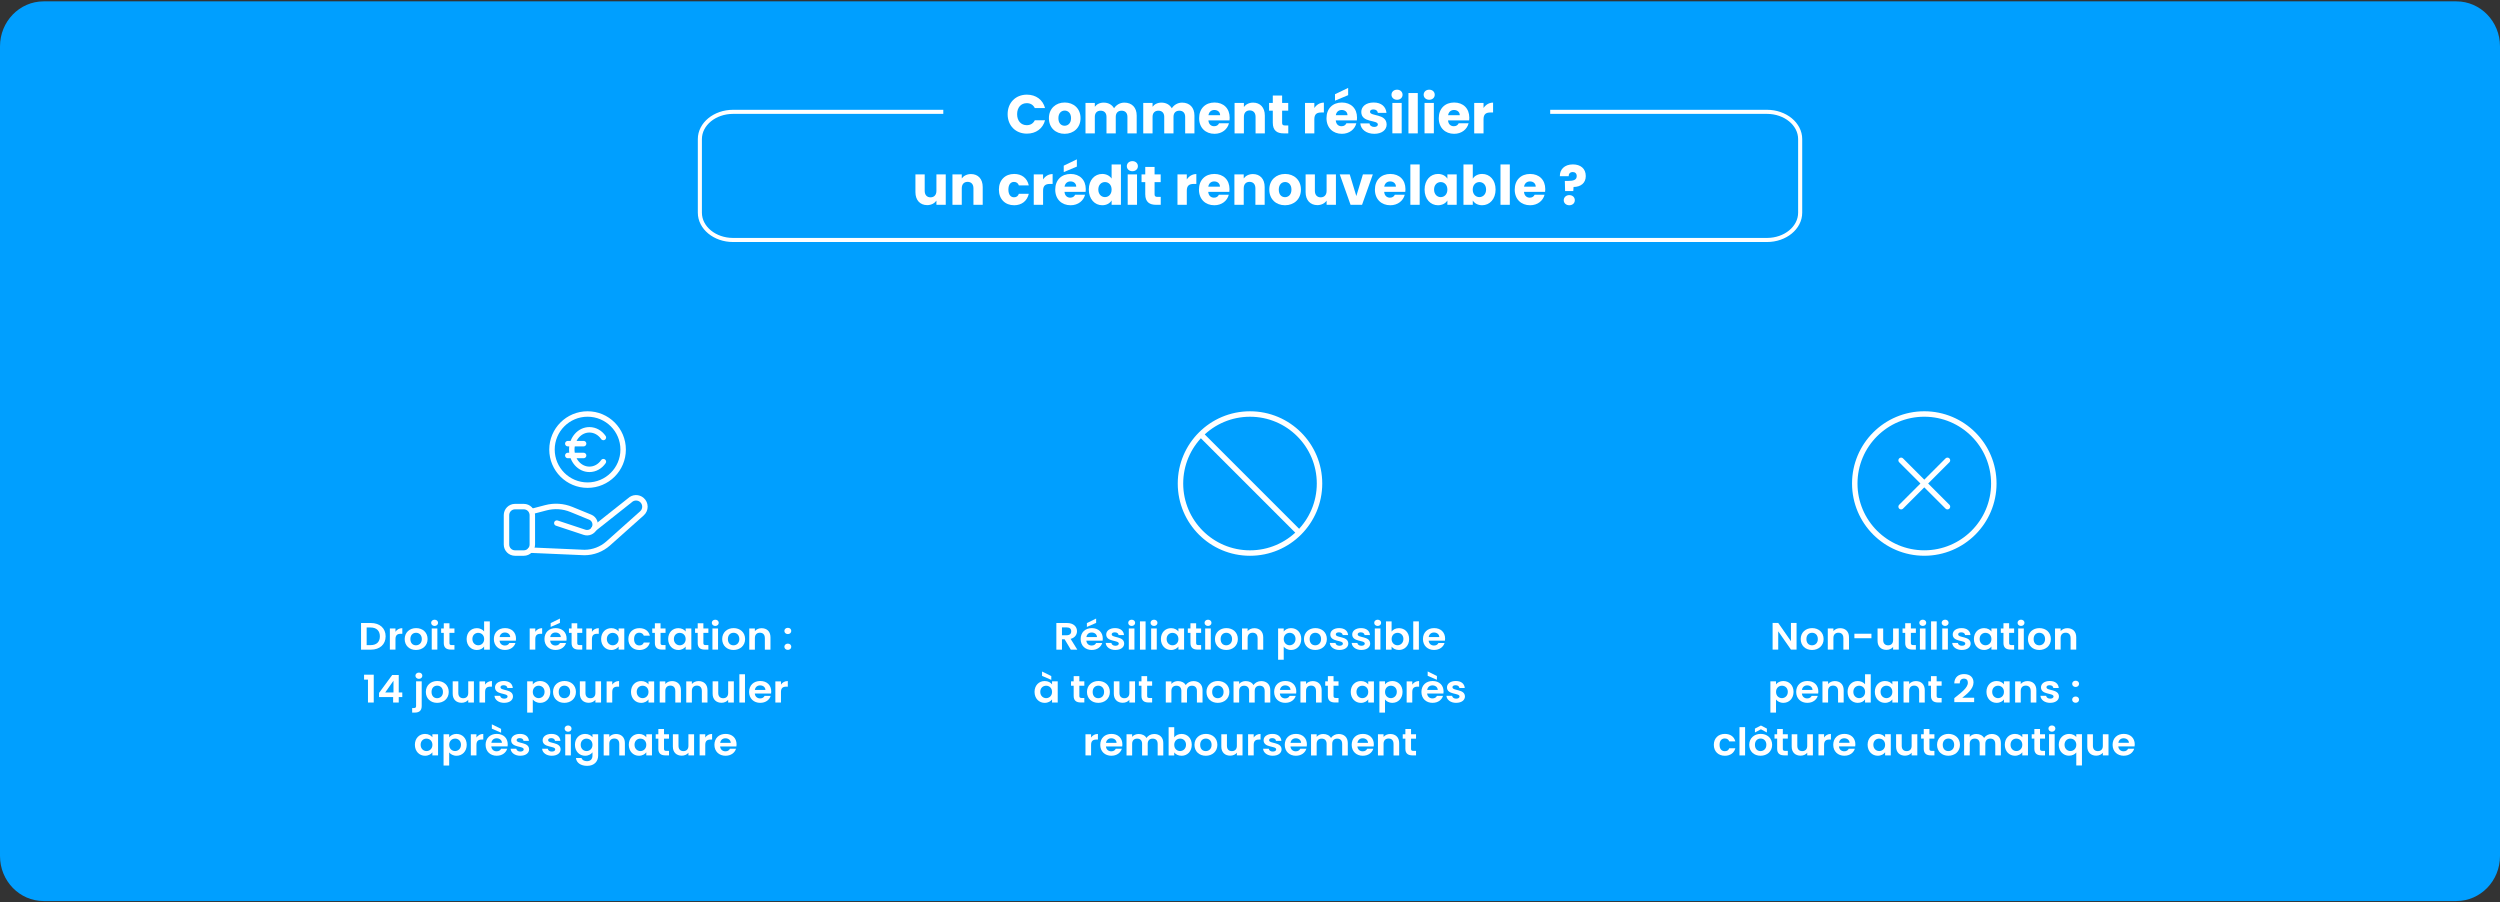<svg width="917" height="331" viewBox="0 0 917 331" fill="none" xmlns="http://www.w3.org/2000/svg">
<rect x="0" y="0" width="917" height="331" fill="#333333" stroke="none"/>
<g clip-path="url(#clip0_6052_1075)">
<path d="M16 0.5H901C909.84 0.5 917 7.89 917 17.01V313.99C917 323.11 909.84 330.5 901 330.5H16C7.16 330.5 0 323.11 0 313.99V17.01C0 7.89 7.16 0.5 16 0.5Z" fill="#009FFF"/>
<path d="M141.45 233.416C141.45 236.376 139.31 238.296 136.03 238.296H132.43V228.516H136.03C139.32 228.516 141.45 230.446 141.45 233.416ZM135.95 236.626C138.12 236.626 139.34 235.446 139.34 233.416C139.34 231.386 138.12 230.166 135.95 230.166H134.49V236.626H135.95Z" fill="white"/>
<path d="M145.06 238.284H143V230.524H145.06V231.734C145.58 230.934 146.43 230.414 147.57 230.414V232.474H147.02C145.8 232.474 145.06 232.924 145.06 234.424V238.294V238.284Z" fill="white"/>
<path d="M152.579 238.411C150.219 238.411 148.439 236.841 148.439 234.401C148.439 231.961 150.279 230.391 152.639 230.391C154.999 230.391 156.839 231.941 156.839 234.401C156.839 236.861 154.949 238.411 152.579 238.411ZM152.579 236.701C153.669 236.701 154.719 235.941 154.719 234.401C154.719 232.861 153.699 232.101 152.609 232.101C151.519 232.101 150.529 232.841 150.529 234.401C150.529 235.961 151.469 236.701 152.579 236.701Z" fill="white"/>
<path d="M158.141 228.455C158.141 227.815 158.671 227.305 159.411 227.305C160.151 227.305 160.681 227.805 160.681 228.455C160.681 229.105 160.131 229.605 159.411 229.605C158.691 229.605 158.141 229.105 158.141 228.455ZM158.361 230.525H160.421V238.285H158.361V230.525Z" fill="white"/>
<path d="M162.781 232.132H161.811V230.522H162.781V228.602H164.861V230.522H166.691V232.132H164.861V235.882C164.861 236.402 165.081 236.622 165.731 236.622H166.691V238.272H165.391C163.831 238.272 162.781 237.642 162.781 235.862V232.122V232.132Z" fill="white"/>
<path d="M174.9 230.4C175.98 230.4 177.01 230.88 177.57 231.61V227.93H179.66V238.3H177.57V237.15C177.08 237.86 176.17 238.42 174.89 238.42C172.81 238.42 171.16 236.81 171.16 234.39C171.16 231.97 172.81 230.41 174.9 230.41V230.4ZM175.42 232.12C174.31 232.12 173.27 232.91 173.27 234.38C173.27 235.85 174.32 236.69 175.42 236.69C176.52 236.69 177.59 235.88 177.59 234.41C177.59 232.94 176.56 232.13 175.42 232.13V232.12Z" fill="white"/>
<path d="M185.25 238.411C182.88 238.411 181.15 236.841 181.15 234.401C181.15 231.961 182.83 230.391 185.25 230.391C187.67 230.391 189.27 231.921 189.27 234.231C189.27 234.481 189.26 234.731 189.21 234.991H183.24C183.34 236.141 184.17 236.781 185.2 236.781C186.08 236.781 186.57 236.361 186.84 235.841H189.07C188.63 237.271 187.27 238.401 185.25 238.401V238.411ZM183.26 233.671H187.14C187.11 232.651 186.26 232.001 185.19 232.001C184.2 232.001 183.42 232.601 183.26 233.671Z" fill="white"/>
<path d="M196.349 238.284H194.289V230.524H196.349V231.734C196.869 230.934 197.719 230.414 198.859 230.414V232.474H198.309C197.089 232.474 196.349 232.924 196.349 234.424V238.294V238.284Z" fill="white"/>
<path d="M203.809 238.413C201.439 238.413 199.709 236.843 199.709 234.403C199.709 231.963 201.389 230.393 203.809 230.393C206.229 230.393 207.829 231.923 207.829 234.233C207.829 234.483 207.819 234.733 207.769 234.993H201.799C201.899 236.143 202.729 236.783 203.759 236.783C204.639 236.783 205.129 236.363 205.399 235.843H207.629C207.189 237.273 205.829 238.403 203.809 238.403V238.413ZM201.819 233.673H205.699C205.669 232.653 204.819 232.003 203.749 232.003C202.759 232.003 201.979 232.603 201.819 233.673ZM205.379 226.883V228.483L201.989 229.953V228.553L205.379 226.883Z" fill="white"/>
<path d="M209.659 232.132H208.689V230.522H209.659V228.602H211.739V230.522H213.569V232.132H211.739V235.882C211.739 236.402 211.959 236.622 212.609 236.622H213.569V238.272H212.269C210.709 238.272 209.659 237.642 209.659 235.862V232.122V232.132Z" fill="white"/>
<path d="M217.121 238.284H215.061V230.524H217.121V231.734C217.641 230.934 218.491 230.414 219.631 230.414V232.474H219.081C217.861 232.474 217.121 232.924 217.121 234.424V238.294V238.284Z" fill="white"/>
<path d="M224.21 230.406C225.52 230.406 226.42 230.996 226.91 231.636V230.526H228.99V238.286H226.91V237.156C226.42 237.826 225.49 238.416 224.2 238.416C222.14 238.416 220.49 236.806 220.49 234.386C220.49 231.966 222.14 230.406 224.22 230.406H224.21ZM224.74 232.126C223.63 232.126 222.59 232.916 222.59 234.386C222.59 235.856 223.64 236.696 224.74 236.696C225.84 236.696 226.91 235.886 226.91 234.416C226.91 232.946 225.88 232.136 224.74 232.136V232.126Z" fill="white"/>
<path d="M234.52 230.406C236.55 230.406 237.92 231.416 238.37 233.156H236.14C235.9 232.496 235.36 232.076 234.5 232.076C233.35 232.076 232.58 232.906 232.58 234.416C232.58 235.926 233.35 236.746 234.5 236.746C235.35 236.746 235.89 236.386 236.14 235.676H238.37C237.93 237.326 236.56 238.426 234.52 238.426C232.16 238.426 230.48 236.856 230.48 234.416C230.48 231.976 232.16 230.406 234.52 230.406Z" fill="white"/>
<path d="M240.21 232.132H239.24V230.522H240.21V228.602H242.29V230.522H244.12V232.132H242.29V235.882C242.29 236.402 242.51 236.622 243.16 236.622H244.12V238.272H242.82C241.26 238.272 240.21 237.642 240.21 235.862V232.122V232.132Z" fill="white"/>
<path d="M248.8 230.406C250.11 230.406 251.01 230.996 251.5 231.636V230.526H253.58V238.286H251.5V237.156C251.01 237.826 250.08 238.416 248.79 238.416C246.73 238.416 245.08 236.806 245.08 234.386C245.08 231.966 246.73 230.406 248.81 230.406H248.8ZM249.33 232.126C248.22 232.126 247.18 232.916 247.18 234.386C247.18 235.856 248.23 236.696 249.33 236.696C250.43 236.696 251.5 235.886 251.5 234.416C251.5 232.946 250.47 232.136 249.33 232.136V232.126Z" fill="white"/>
<path d="M255.919 232.132H254.949V230.522H255.919V228.602H257.999V230.522H259.829V232.132H257.999V235.882C257.999 236.402 258.219 236.622 258.869 236.622H259.829V238.272H258.529C256.969 238.272 255.919 237.642 255.919 235.862V232.122V232.132Z" fill="white"/>
<path d="M261.09 228.455C261.09 227.815 261.62 227.305 262.36 227.305C263.1 227.305 263.63 227.805 263.63 228.455C263.63 229.105 263.08 229.605 262.36 229.605C261.64 229.605 261.09 229.105 261.09 228.455ZM261.32 230.525H263.38V238.285H261.32V230.525Z" fill="white"/>
<path d="M269.04 238.411C266.68 238.411 264.9 236.841 264.9 234.401C264.9 231.961 266.74 230.391 269.1 230.391C271.46 230.391 273.3 231.941 273.3 234.401C273.3 236.861 271.41 238.411 269.04 238.411ZM269.04 236.701C270.13 236.701 271.18 235.941 271.18 234.401C271.18 232.861 270.16 232.101 269.07 232.101C267.98 232.101 266.99 232.841 266.99 234.401C266.99 235.961 267.93 236.701 269.04 236.701Z" fill="white"/>
<path d="M280.54 234.002C280.54 232.752 279.82 232.082 278.73 232.082C277.64 232.082 276.89 232.752 276.89 234.002V238.292H274.83V230.532H276.89V231.502C277.42 230.842 278.31 230.422 279.35 230.422C281.25 230.422 282.61 231.602 282.61 233.742V238.292H280.55V234.002H280.54Z" fill="white"/>
<path d="M288.989 232.581C288.239 232.581 287.709 232.081 287.709 231.431C287.709 230.781 288.239 230.281 288.989 230.281C289.739 230.281 290.239 230.781 290.239 231.431C290.239 232.081 289.709 232.581 288.989 232.581ZM288.989 238.381C288.239 238.381 287.709 237.881 287.709 237.231C287.709 236.581 288.239 236.081 288.989 236.081C289.739 236.081 290.239 236.581 290.239 237.231C290.239 237.881 289.709 238.381 288.989 238.381Z" fill="white"/>
<path d="M134.969 249.287H133.539V247.477H137.089V257.687H134.969V249.287Z" fill="white"/>
<path d="M144.199 255.694H139.039V254.154L143.859 247.594H146.259V253.984H147.559V255.694H146.259V257.684H144.199V255.694ZM144.329 253.984V249.694L141.309 253.984H144.329Z" fill="white"/>
<path d="M154.68 249.923V258.963C154.68 260.753 153.66 261.383 152.09 261.383H151.18V259.713H151.77C152.4 259.713 152.62 259.493 152.62 258.973V249.923H154.68ZM152.38 247.853C152.38 247.213 152.91 246.703 153.66 246.703C154.41 246.703 154.91 247.203 154.91 247.853C154.91 248.503 154.38 249.003 153.66 249.003C152.94 249.003 152.38 248.503 152.38 247.853Z" fill="white"/>
<path d="M160.339 257.809C157.979 257.809 156.199 256.239 156.199 253.799C156.199 251.359 158.039 249.789 160.399 249.789C162.759 249.789 164.599 251.339 164.599 253.799C164.599 256.259 162.709 257.809 160.339 257.809ZM160.339 256.099C161.429 256.099 162.479 255.339 162.479 253.799C162.479 252.259 161.459 251.499 160.369 251.499C159.279 251.499 158.289 252.239 158.289 253.799C158.289 255.359 159.229 256.099 160.339 256.099Z" fill="white"/>
<path d="M173.829 257.682H171.749V256.702C171.229 257.362 170.329 257.782 169.319 257.782C167.419 257.782 166.049 256.602 166.049 254.472V249.922H168.109V254.192C168.109 255.442 168.829 256.112 169.919 256.112C171.009 256.112 171.749 255.442 171.749 254.192V249.922H173.829V257.682Z" fill="white"/>
<path d="M177.929 257.685H175.869V249.925H177.929V251.125C178.449 250.325 179.299 249.805 180.439 249.805V251.865H179.889C178.669 251.865 177.929 252.315 177.929 253.815V257.685Z" fill="white"/>
<path d="M184.949 257.809C182.899 257.809 181.469 256.679 181.379 255.229H183.459C183.529 255.819 184.109 256.269 184.929 256.269C185.749 256.269 186.179 255.919 186.179 255.469C186.179 254.079 181.569 254.969 181.569 252.119C181.569 250.829 182.779 249.789 184.799 249.789C186.819 249.789 187.969 250.809 188.089 252.349H186.109C186.049 251.749 185.549 251.339 184.739 251.339C183.969 251.339 183.579 251.629 183.579 252.079C183.579 253.499 188.109 252.609 188.159 255.459C188.159 256.789 186.939 257.799 184.949 257.799V257.809Z" fill="white"/>
<path d="M198.129 249.799C200.219 249.799 201.859 251.349 201.859 253.779C201.859 256.209 200.219 257.809 198.129 257.809C196.849 257.809 195.929 257.209 195.429 256.579V261.379H193.369V249.919H195.429V251.039C195.919 250.379 196.859 249.789 198.129 249.789V249.799ZM197.579 251.519C196.469 251.519 195.429 252.329 195.429 253.799C195.429 255.269 196.479 256.079 197.579 256.079C198.679 256.079 199.749 255.239 199.749 253.769C199.749 252.299 198.699 251.519 197.579 251.519Z" fill="white"/>
<path d="M206.99 257.809C204.63 257.809 202.85 256.239 202.85 253.799C202.85 251.359 204.69 249.789 207.05 249.789C209.41 249.789 211.25 251.339 211.25 253.799C211.25 256.259 209.36 257.809 206.99 257.809ZM206.99 256.099C208.08 256.099 209.13 255.339 209.13 253.799C209.13 252.259 208.11 251.499 207.02 251.499C205.93 251.499 204.94 252.239 204.94 253.799C204.94 255.359 205.88 256.099 206.99 256.099Z" fill="white"/>
<path d="M220.469 257.682H218.389V256.702C217.869 257.362 216.969 257.782 215.959 257.782C214.059 257.782 212.689 256.602 212.689 254.472V249.922H214.749V254.192C214.749 255.442 215.469 256.112 216.559 256.112C217.649 256.112 218.389 255.442 218.389 254.192V249.922H220.469V257.682Z" fill="white"/>
<path d="M224.57 257.685H222.51V249.925H224.57V251.125C225.09 250.325 225.94 249.805 227.08 249.805V251.865H226.53C225.31 251.865 224.57 252.315 224.57 253.815V257.685Z" fill="white"/>
<path d="M235.169 249.805C236.479 249.805 237.379 250.395 237.869 251.035V249.925H239.949V257.685H237.869V256.555C237.379 257.225 236.449 257.815 235.159 257.815C233.099 257.815 231.449 256.205 231.449 253.785C231.449 251.365 233.099 249.805 235.179 249.805H235.169ZM235.699 251.525C234.589 251.525 233.549 252.305 233.549 253.775C233.549 255.245 234.599 256.085 235.699 256.085C236.799 256.085 237.869 255.275 237.869 253.805C237.869 252.335 236.839 251.525 235.699 251.525Z" fill="white"/>
<path d="M247.69 253.4C247.69 252.15 246.97 251.48 245.88 251.48C244.79 251.48 244.04 252.15 244.04 253.4V257.69H241.98V249.93H244.04V250.9C244.57 250.24 245.46 249.82 246.5 249.82C248.4 249.82 249.76 251 249.76 253.14V257.69H247.7V253.4H247.69Z" fill="white"/>
<path d="M257.429 253.4C257.429 252.15 256.709 251.48 255.619 251.48C254.529 251.48 253.779 252.15 253.779 253.4V257.69H251.719V249.93H253.779V250.9C254.309 250.24 255.199 249.82 256.239 249.82C258.139 249.82 259.499 251 259.499 253.14V257.69H257.439V253.4H257.429Z" fill="white"/>
<path d="M269.171 257.682H267.091V256.702C266.571 257.362 265.671 257.782 264.661 257.782C262.761 257.782 261.391 256.602 261.391 254.472V249.922H263.451V254.192C263.451 255.442 264.171 256.112 265.261 256.112C266.351 256.112 267.091 255.442 267.091 254.192V249.922H269.171V257.682Z" fill="white"/>
<path d="M271.199 247.32H273.259V257.69H271.199V247.32Z" fill="white"/>
<path d="M278.87 257.809C276.5 257.809 274.77 256.239 274.77 253.799C274.77 251.359 276.45 249.789 278.87 249.789C281.29 249.789 282.89 251.319 282.89 253.629C282.89 253.879 282.88 254.129 282.83 254.389H276.86C276.96 255.539 277.79 256.179 278.82 256.179C279.7 256.179 280.19 255.759 280.46 255.239H282.69C282.25 256.669 280.89 257.799 278.87 257.799V257.809ZM276.88 253.069H280.76C280.73 252.049 279.88 251.399 278.81 251.399C277.82 251.399 277.04 251.999 276.88 253.069Z" fill="white"/>
<path d="M286.46 257.685H284.4V249.925H286.46V251.125C286.98 250.325 287.83 249.805 288.97 249.805V251.865H288.42C287.2 251.865 286.46 252.315 286.46 253.815V257.685Z" fill="white"/>
<path d="M155.9 269.203C157.21 269.203 158.11 269.793 158.6 270.433V269.323H160.68V277.083H158.6V275.953C158.11 276.623 157.18 277.213 155.89 277.213C153.83 277.213 152.18 275.603 152.18 273.183C152.18 270.763 153.83 269.203 155.91 269.203H155.9ZM156.44 270.923C155.33 270.923 154.29 271.713 154.29 273.183C154.29 274.653 155.34 275.493 156.44 275.493C157.54 275.493 158.61 274.683 158.61 273.213C158.61 271.743 157.58 270.933 156.44 270.933V270.923Z" fill="white"/>
<path d="M167.459 269.205C169.549 269.205 171.189 270.755 171.189 273.185C171.189 275.615 169.549 277.215 167.459 277.215C166.179 277.215 165.259 276.615 164.759 275.985V280.785H162.699V269.325H164.759V270.445C165.249 269.785 166.189 269.195 167.459 269.195V269.205ZM166.919 270.925C165.809 270.925 164.769 271.735 164.769 273.205C164.769 274.675 165.819 275.485 166.919 275.485C168.019 275.485 169.089 274.645 169.089 273.175C169.089 271.705 168.039 270.915 166.919 270.915V270.925Z" fill="white"/>
<path d="M174.759 277.081H172.699V269.321H174.759V270.531C175.279 269.731 176.129 269.211 177.269 269.211V271.271H176.719C175.499 271.271 174.759 271.721 174.759 273.221V277.091V277.081Z" fill="white"/>
<path d="M182.219 277.21C179.849 277.21 178.119 275.64 178.119 273.2C178.119 270.76 179.799 269.19 182.219 269.19C184.639 269.19 186.239 270.72 186.239 273.03C186.239 273.28 186.229 273.53 186.179 273.79H180.209C180.309 274.94 181.139 275.58 182.169 275.58C183.049 275.58 183.539 275.16 183.809 274.64H186.039C185.599 276.07 184.239 277.2 182.219 277.2V277.21ZM180.229 272.47H184.109C184.079 271.45 183.229 270.8 182.159 270.8C181.169 270.8 180.389 271.4 180.229 272.47ZM180.409 265.68L183.799 267.35V268.75L180.409 267.28V265.68Z" fill="white"/>
<path d="M190.869 277.215C188.819 277.215 187.389 276.085 187.299 274.635H189.379C189.449 275.225 190.029 275.675 190.849 275.675C191.669 275.675 192.099 275.325 192.099 274.875C192.099 273.485 187.489 274.375 187.489 271.525C187.489 270.235 188.699 269.195 190.719 269.195C192.739 269.195 193.889 270.215 194.009 271.755H192.029C191.969 271.155 191.469 270.745 190.659 270.745C189.889 270.745 189.499 271.035 189.499 271.485C189.499 272.895 194.029 272.015 194.079 274.865C194.079 276.195 192.859 277.205 190.869 277.205V277.215Z" fill="white"/>
<path d="M202.42 277.215C200.37 277.215 198.94 276.085 198.85 274.635H200.93C201 275.225 201.58 275.675 202.4 275.675C203.22 275.675 203.65 275.325 203.65 274.875C203.65 273.485 199.04 274.375 199.04 271.525C199.04 270.235 200.25 269.195 202.27 269.195C204.29 269.195 205.44 270.215 205.56 271.755H203.58C203.52 271.155 203.02 270.745 202.21 270.745C201.44 270.745 201.05 271.035 201.05 271.485C201.05 272.895 205.58 272.015 205.63 274.865C205.63 276.195 204.41 277.205 202.42 277.205V277.215Z" fill="white"/>
<path d="M207.1 267.252C207.1 266.612 207.63 266.102 208.37 266.102C209.11 266.102 209.64 266.602 209.64 267.252C209.64 267.902 209.09 268.402 208.37 268.402C207.65 268.402 207.1 267.902 207.1 267.252ZM207.33 269.322H209.39V277.082H207.33V269.322Z" fill="white"/>
<path d="M214.621 269.203C215.901 269.203 216.831 269.763 217.321 270.433V269.323H219.401V277.143C219.401 279.243 218.041 280.913 215.361 280.913C213.061 280.913 211.451 279.823 211.251 278.043H213.301C213.511 278.743 214.271 279.203 215.301 279.203C216.441 279.203 217.321 278.583 217.321 277.143V275.943C216.831 276.613 215.901 277.213 214.621 277.213C212.541 277.213 210.891 275.603 210.891 273.183C210.891 270.763 212.541 269.203 214.621 269.203ZM215.151 270.923C214.041 270.923 213.001 271.713 213.001 273.183C213.001 274.653 214.051 275.493 215.151 275.493C216.251 275.493 217.321 274.683 217.321 273.213C217.321 271.743 216.291 270.933 215.151 270.933V270.923Z" fill="white"/>
<path d="M227.14 272.807C227.14 271.557 226.42 270.887 225.33 270.887C224.24 270.887 223.49 271.557 223.49 272.807V277.097H221.43V269.337H223.49V270.307C224.02 269.647 224.91 269.227 225.95 269.227C227.85 269.227 229.21 270.407 229.21 272.547V277.097H227.15V272.807H227.14Z" fill="white"/>
<path d="M234.361 269.203C235.671 269.203 236.571 269.793 237.061 270.433V269.323H239.141V277.083H237.061V275.953C236.571 276.623 235.641 277.213 234.351 277.213C232.291 277.213 230.641 275.603 230.641 273.183C230.641 270.763 232.291 269.203 234.371 269.203H234.361ZM234.891 270.923C233.781 270.923 232.741 271.713 232.741 273.183C232.741 274.653 233.791 275.493 234.891 275.493C235.991 275.493 237.061 274.683 237.061 273.213C237.061 271.743 236.031 270.933 234.891 270.933V270.923Z" fill="white"/>
<path d="M241.48 270.936H240.51V269.326H241.48V267.406H243.56V269.326H245.39V270.936H243.56V274.686C243.56 275.206 243.78 275.426 244.43 275.426H245.39V277.076H244.09C242.53 277.076 241.48 276.446 241.48 274.666V270.926V270.936Z" fill="white"/>
<path d="M254.591 277.08H252.511V276.1C251.991 276.76 251.091 277.18 250.081 277.18C248.181 277.18 246.811 276 246.811 273.87V269.32H248.871V273.59C248.871 274.84 249.591 275.51 250.681 275.51C251.771 275.51 252.511 274.84 252.511 273.59V269.32H254.591V277.08Z" fill="white"/>
<path d="M258.689 277.081H256.629V269.321H258.689V270.531C259.209 269.731 260.059 269.211 261.199 269.211V271.271H260.649C259.429 271.271 258.689 271.721 258.689 273.221V277.091V277.081Z" fill="white"/>
<path d="M266.149 277.215C263.779 277.215 262.049 275.645 262.049 273.205C262.049 270.765 263.729 269.195 266.149 269.195C268.569 269.195 270.169 270.725 270.169 273.035C270.169 273.285 270.149 273.535 270.109 273.795H264.139C264.239 274.945 265.069 275.585 266.099 275.585C266.979 275.585 267.469 275.165 267.739 274.645H269.969C269.529 276.075 268.169 277.205 266.149 277.205V277.215ZM264.159 272.475H268.039C268.009 271.455 267.159 270.805 266.089 270.805C265.099 270.805 264.319 271.405 264.159 272.475Z" fill="white"/>
<path d="M376.66 34.719C380 34.719 382.52 36.599 383.32 39.639H379.56C378.98 38.439 377.92 37.839 376.62 37.839C374.52 37.839 373.08 39.399 373.08 41.879C373.08 44.359 374.52 45.919 376.62 45.919C377.92 45.919 378.98 45.319 379.56 44.119H383.32C382.52 47.159 380 49.019 376.66 49.019C372.52 49.019 369.6 46.079 369.6 41.879C369.6 37.679 372.52 34.719 376.66 34.719Z" fill="white"/>
<path d="M390.5 49.082C387.22 49.082 384.74 46.882 384.74 43.342C384.74 39.802 387.28 37.602 390.54 37.602C393.8 37.602 396.34 39.802 396.34 43.342C396.34 46.882 393.78 49.082 390.5 49.082ZM390.5 46.122C391.72 46.122 392.86 45.222 392.86 43.342C392.86 41.462 391.74 40.562 390.54 40.562C389.34 40.562 388.22 41.442 388.22 43.342C388.22 45.242 389.26 46.122 390.5 46.122Z" fill="white"/>
<path d="M413.54 42.861C413.54 41.401 412.7 40.601 411.4 40.601C410.1 40.601 409.26 41.401 409.26 42.861V48.921H405.86V42.861C405.86 41.401 405.02 40.601 403.72 40.601C402.42 40.601 401.58 41.401 401.58 42.861V48.921H398.16V37.761H401.58V39.161C402.24 38.261 403.38 37.641 404.84 37.641C406.52 37.641 407.88 38.381 408.64 39.721C409.38 38.541 410.78 37.641 412.4 37.641C415.16 37.641 416.94 39.401 416.94 42.401V48.921H413.54V42.861Z" fill="white"/>
<path d="M434.72 42.861C434.72 41.401 433.88 40.601 432.58 40.601C431.28 40.601 430.44 41.401 430.44 42.861V48.921H427.04V42.861C427.04 41.401 426.2 40.601 424.9 40.601C423.6 40.601 422.76 41.401 422.76 42.861V48.921H419.34V37.761H422.76V39.161C423.42 38.261 424.56 37.641 426.02 37.641C427.7 37.641 429.06 38.381 429.82 39.721C430.56 38.541 431.96 37.641 433.58 37.641C436.34 37.641 438.12 39.401 438.12 42.401V48.921H434.72V42.861Z" fill="white"/>
<path d="M445.48 49.082C442.2 49.082 439.84 46.882 439.84 43.342C439.84 39.802 442.16 37.602 445.48 37.602C448.8 37.602 451.04 39.762 451.04 43.162C451.04 43.482 451.02 43.822 450.98 44.162H443.24C443.36 45.622 444.26 46.302 445.36 46.302C446.32 46.302 446.86 45.822 447.14 45.222H450.78C450.24 47.402 448.26 49.082 445.48 49.082ZM443.26 42.262H447.54C447.54 41.042 446.58 40.342 445.44 40.342C444.3 40.342 443.46 41.022 443.26 42.262Z" fill="white"/>
<path d="M460.54 42.861C460.54 41.341 459.7 40.501 458.4 40.501C457.1 40.501 456.26 41.341 456.26 42.861V48.921H452.84V37.761H456.26V39.241C456.94 38.301 458.14 37.641 459.64 37.641C462.22 37.641 463.94 39.401 463.94 42.401V48.921H460.54V42.861Z" fill="white"/>
<path d="M466.86 40.599H465.5V37.759H466.86V35.039H470.28V37.759H472.52V40.599H470.28V45.079C470.28 45.739 470.56 46.019 471.32 46.019H472.54V48.919H470.8C468.48 48.919 466.86 47.939 466.86 45.039V40.599Z" fill="white"/>
<path d="M482.1 48.921H478.68V37.761H482.1V39.621C482.88 38.441 484.1 37.641 485.6 37.641V41.261H484.66C483.04 41.261 482.1 41.821 482.1 43.741V48.921Z" fill="white"/>
<path d="M492.199 49.082C488.919 49.082 486.559 46.882 486.559 43.342C486.559 39.802 488.879 37.602 492.199 37.602C495.519 37.602 497.759 39.762 497.759 43.162C497.759 43.482 497.739 43.822 497.699 44.162H489.959C490.079 45.622 490.979 46.302 492.079 46.302C493.039 46.302 493.579 45.822 493.859 45.222H497.499C496.959 47.402 494.979 49.082 492.199 49.082ZM494.499 32.242V34.902L489.679 36.922V34.562L494.499 32.242ZM489.979 42.262H494.259C494.259 41.042 493.299 40.342 492.159 40.342C491.019 40.342 490.179 41.022 489.979 42.262Z" fill="white"/>
<path d="M504.099 49.082C501.119 49.082 499.119 47.422 498.959 45.262H502.339C502.419 46.042 503.119 46.562 504.059 46.562C504.939 46.562 505.399 46.162 505.399 45.662C505.399 43.862 499.319 45.162 499.319 41.062C499.319 39.162 500.939 37.602 503.859 37.602C506.779 37.602 508.339 39.202 508.559 41.402H505.399C505.299 40.642 504.719 40.142 503.759 40.142C502.959 40.142 502.519 40.462 502.519 41.002C502.519 42.782 508.559 41.522 508.619 45.682C508.619 47.622 506.899 49.082 504.099 49.082Z" fill="white"/>
<path d="M510.398 34.758C510.398 33.718 511.218 32.898 512.438 32.898C513.658 32.898 514.458 33.718 514.458 34.758C514.458 35.798 513.638 36.598 512.438 36.598C511.238 36.598 510.398 35.778 510.398 34.758ZM510.718 37.758H514.138V48.918H510.718V37.758Z" fill="white"/>
<path d="M516.619 34.125H520.039V48.925H516.619V34.125Z" fill="white"/>
<path d="M522.199 34.758C522.199 33.718 523.019 32.898 524.239 32.898C525.459 32.898 526.259 33.718 526.259 34.758C526.259 35.798 525.439 36.598 524.239 36.598C523.039 36.598 522.199 35.778 522.199 34.758ZM522.519 37.758H525.939V48.918H522.519V37.758Z" fill="white"/>
<path d="M533.38 49.082C530.1 49.082 527.74 46.882 527.74 43.342C527.74 39.802 530.06 37.602 533.38 37.602C536.7 37.602 538.94 39.762 538.94 43.162C538.94 43.482 538.92 43.822 538.88 44.162H531.14C531.26 45.622 532.16 46.302 533.26 46.302C534.22 46.302 534.76 45.822 535.04 45.222H538.68C538.14 47.402 536.16 49.082 533.38 49.082ZM531.16 42.262H535.44C535.44 41.042 534.48 40.342 533.34 40.342C532.2 40.342 531.36 41.022 531.16 42.262Z" fill="white"/>
<path d="M544.16 48.921H540.74V37.761H544.16V39.621C544.94 38.441 546.16 37.641 547.66 37.641V41.261H546.72C545.1 41.261 544.16 41.821 544.16 43.741V48.921Z" fill="white"/>
<path d="M346.899 75.121H343.479V73.601C342.799 74.561 341.599 75.241 340.099 75.241C337.519 75.241 335.779 73.461 335.779 70.481V63.961H339.179V70.021C339.179 71.541 340.039 72.381 341.319 72.381C342.599 72.381 343.479 71.541 343.479 70.021V63.961H346.899V75.121Z" fill="white"/>
<path d="M357.059 69.064C357.059 67.544 356.219 66.704 354.919 66.704C353.619 66.704 352.779 67.544 352.779 69.064V75.124H349.359V63.964H352.779V65.444C353.459 64.504 354.659 63.844 356.159 63.844C358.739 63.844 360.459 65.604 360.459 68.604V75.124H357.059V69.064Z" fill="white"/>
<path d="M371.998 63.805C374.798 63.805 376.778 65.345 377.358 68.005H373.718C373.438 67.225 372.878 66.725 371.938 66.725C370.718 66.725 369.878 67.685 369.878 69.545C369.878 71.405 370.718 72.365 371.938 72.365C372.878 72.365 373.418 71.905 373.718 71.085H377.358C376.778 73.665 374.798 75.285 371.998 75.285C368.718 75.285 366.398 73.085 366.398 69.545C366.398 66.005 368.718 63.805 371.998 63.805Z" fill="white"/>
<path d="M382.6 75.124H379.18V63.964H382.6V65.824C383.38 64.644 384.6 63.844 386.1 63.844V67.464H385.16C383.54 67.464 382.6 68.024 382.6 69.944V75.124Z" fill="white"/>
<path d="M392.699 75.285C389.419 75.285 387.059 73.085 387.059 69.545C387.059 66.005 389.379 63.805 392.699 63.805C396.019 63.805 398.259 65.965 398.259 69.365C398.259 69.685 398.239 70.025 398.199 70.365H390.459C390.579 71.825 391.479 72.505 392.579 72.505C393.539 72.505 394.079 72.025 394.359 71.425H397.999C397.459 73.605 395.479 75.285 392.699 75.285ZM394.999 58.445V61.105L390.179 63.125V60.765L394.999 58.445ZM390.479 68.465H394.759C394.759 67.245 393.799 66.545 392.659 66.545C391.519 66.545 390.679 67.225 390.479 68.465Z" fill="white"/>
<path d="M404.299 63.8C405.779 63.8 407.059 64.48 407.739 65.5V60.32H411.159V75.12H407.739V73.52C407.119 74.54 405.939 75.28 404.299 75.28C401.559 75.28 399.379 73.04 399.379 69.52C399.379 66 401.559 63.8 404.299 63.8ZM405.299 66.78C404.019 66.78 402.859 67.74 402.859 69.52C402.859 71.3 404.019 72.3 405.299 72.3C406.579 72.3 407.739 71.32 407.739 69.54C407.739 67.76 406.599 66.78 405.299 66.78Z" fill="white"/>
<path d="M413.318 60.962C413.318 59.922 414.138 59.102 415.358 59.102C416.578 59.102 417.378 59.922 417.378 60.962C417.378 62.002 416.558 62.802 415.358 62.802C414.158 62.802 413.318 61.982 413.318 60.962ZM413.638 63.962H417.058V75.122H413.638V63.962Z" fill="white"/>
<path d="M420.079 66.802H418.719V63.962H420.079V61.242H423.499V63.962H425.739V66.802H423.499V71.282C423.499 71.942 423.779 72.222 424.539 72.222H425.759V75.122H424.019C421.699 75.122 420.079 74.142 420.079 71.242V66.802Z" fill="white"/>
<path d="M435.318 75.124H431.898V63.964H435.318V65.824C436.098 64.644 437.318 63.844 438.818 63.844V67.464H437.878C436.258 67.464 435.318 68.024 435.318 69.944V75.124Z" fill="white"/>
<path d="M445.419 75.285C442.139 75.285 439.779 73.085 439.779 69.545C439.779 66.005 442.099 63.805 445.419 63.805C448.739 63.805 450.979 65.965 450.979 69.365C450.979 69.685 450.959 70.025 450.919 70.365H443.179C443.299 71.825 444.199 72.505 445.299 72.505C446.259 72.505 446.799 72.025 447.079 71.425H450.719C450.179 73.605 448.199 75.285 445.419 75.285ZM443.199 68.465H447.479C447.479 67.245 446.519 66.545 445.379 66.545C444.239 66.545 443.399 67.225 443.199 68.465Z" fill="white"/>
<path d="M460.479 69.064C460.479 67.544 459.639 66.704 458.339 66.704C457.039 66.704 456.199 67.544 456.199 69.064V75.124H452.779V63.964H456.199V65.444C456.879 64.504 458.079 63.844 459.579 63.844C462.159 63.844 463.879 65.604 463.879 68.604V75.124H460.479V69.064Z" fill="white"/>
<path d="M471.34 75.285C468.06 75.285 465.58 73.085 465.58 69.545C465.58 66.005 468.12 63.805 471.38 63.805C474.64 63.805 477.18 66.005 477.18 69.545C477.18 73.085 474.62 75.285 471.34 75.285ZM471.34 72.325C472.56 72.325 473.7 71.425 473.7 69.545C473.7 67.665 472.58 66.765 471.38 66.765C470.18 66.765 469.06 67.645 469.06 69.545C469.06 71.445 470.1 72.325 471.34 72.325Z" fill="white"/>
<path d="M490.018 75.121H486.598V73.601C485.918 74.561 484.718 75.241 483.218 75.241C480.638 75.241 478.898 73.461 478.898 70.481V63.961H482.298V70.021C482.298 71.541 483.158 72.381 484.438 72.381C485.718 72.381 486.598 71.541 486.598 70.021V63.961H490.018V75.121Z" fill="white"/>
<path d="M495.08 63.961L497.5 71.921L499.92 63.961H503.56L499.6 75.121H495.38L491.42 63.961H495.08Z" fill="white"/>
<path d="M509.958 75.285C506.678 75.285 504.318 73.085 504.318 69.545C504.318 66.005 506.638 63.805 509.958 63.805C513.278 63.805 515.518 65.965 515.518 69.365C515.518 69.685 515.498 70.025 515.458 70.365H507.718C507.838 71.825 508.738 72.505 509.838 72.505C510.798 72.505 511.338 72.025 511.618 71.425H515.258C514.718 73.605 512.738 75.285 509.958 75.285ZM507.738 68.465H512.018C512.018 67.245 511.058 66.545 509.918 66.545C508.778 66.545 507.938 67.225 507.738 68.465Z" fill="white"/>
<path d="M517.318 60.32H520.738V75.12H517.318V60.32Z" fill="white"/>
<path d="M527.459 63.805C529.119 63.805 530.299 64.565 530.899 65.545V63.965H534.319V75.125H530.899V73.545C530.279 74.525 529.099 75.285 527.439 75.285C524.719 75.285 522.539 73.045 522.539 69.525C522.539 66.005 524.719 63.805 527.459 63.805ZM528.459 66.785C527.179 66.785 526.019 67.745 526.019 69.525C526.019 71.305 527.179 72.305 528.459 72.305C529.739 72.305 530.899 71.325 530.899 69.545C530.899 67.765 529.759 66.785 528.459 66.785Z" fill="white"/>
<path d="M543.659 63.8C546.419 63.8 548.579 66 548.579 69.52C548.579 73.04 546.399 75.28 543.659 75.28C542.019 75.28 540.839 74.54 540.219 73.56V75.12H536.799V60.32H540.219V65.54C540.839 64.54 542.059 63.8 543.659 63.8ZM542.639 66.78C541.359 66.78 540.199 67.76 540.199 69.54C540.199 71.32 541.359 72.3 542.639 72.3C543.919 72.3 545.099 71.3 545.099 69.52C545.099 67.74 543.939 66.78 542.639 66.78Z" fill="white"/>
<path d="M550.379 60.32H553.799V75.12H550.379V60.32Z" fill="white"/>
<path d="M561.24 75.285C557.96 75.285 555.6 73.085 555.6 69.545C555.6 66.005 557.92 63.805 561.24 63.805C564.56 63.805 566.8 65.965 566.8 69.365C566.8 69.685 566.78 70.025 566.74 70.365H559C559.12 71.825 560.02 72.505 561.12 72.505C562.08 72.505 562.62 72.025 562.9 71.425H566.54C566 73.605 564.02 75.285 561.24 75.285ZM559.02 68.465H563.3C563.3 67.245 562.34 66.545 561.2 66.545C560.06 66.545 559.22 67.225 559.02 68.465Z" fill="white"/>
<path d="M576.94 60.305C579.72 60.305 581.66 61.805 581.66 64.585C581.66 67.165 579.8 68.565 577.18 68.585L577.08 70.085H574.08L573.98 66.365H575.18C577.06 66.365 578.36 66.025 578.34 64.565C578.34 63.665 577.78 63.105 576.9 63.105C575.92 63.105 575.38 63.705 575.38 64.625H572.16C572.1 62.225 573.78 60.305 576.94 60.305ZM575.62 75.285C574.4 75.285 573.58 74.465 573.58 73.445C573.58 72.425 574.4 71.565 575.62 71.565C576.84 71.565 577.64 72.385 577.64 73.445C577.64 74.505 576.82 75.285 575.62 75.285Z" fill="white"/>
<path d="M346.001 41.023H268.891C262.161 41.023 256.711 45.503 256.711 51.023V78.023C256.711 83.543 262.161 88.023 268.891 88.023H648.121C654.851 88.023 660.301 83.543 660.301 78.023V51.023C660.301 45.503 654.851 41.023 648.121 41.023H568.611" stroke="white" stroke-width="1.5" stroke-miterlimit="10"/>
<path d="M391.331 228.516C393.811 228.516 395.041 229.876 395.041 231.516C395.041 232.706 394.351 233.916 392.701 234.336L395.161 238.296H392.771L390.501 234.486H389.531V238.296H387.471V228.516H391.331ZM391.251 230.136H389.531V233.006H391.251C392.401 233.006 392.921 232.436 392.921 231.546C392.921 230.656 392.401 230.136 391.251 230.136Z" fill="white"/>
<path d="M400.481 238.413C398.111 238.413 396.381 236.843 396.381 234.403C396.381 231.963 398.061 230.393 400.481 230.393C402.901 230.393 404.501 231.923 404.501 234.233C404.501 234.483 404.491 234.733 404.441 234.993H398.471C398.571 236.143 399.401 236.783 400.431 236.783C401.311 236.783 401.801 236.363 402.071 235.843H404.301C403.861 237.273 402.501 238.403 400.481 238.403V238.413ZM398.491 233.673H402.371C402.341 232.653 401.491 232.003 400.421 232.003C399.431 232.003 398.651 232.603 398.491 233.673ZM402.061 226.883V228.483L398.671 229.953V228.553L402.061 226.883Z" fill="white"/>
<path d="M409.14 238.411C407.09 238.411 405.66 237.281 405.57 235.831H407.65C407.72 236.421 408.3 236.871 409.12 236.871C409.94 236.871 410.37 236.521 410.37 236.071C410.37 234.681 405.76 235.571 405.76 232.721C405.76 231.431 406.97 230.391 408.99 230.391C411.01 230.391 412.16 231.411 412.28 232.951H410.3C410.24 232.351 409.74 231.941 408.93 231.941C408.16 231.941 407.77 232.231 407.77 232.681C407.77 234.091 412.3 233.211 412.35 236.061C412.35 237.391 411.13 238.401 409.14 238.401V238.411Z" fill="white"/>
<path d="M413.83 228.455C413.83 227.815 414.36 227.305 415.1 227.305C415.84 227.305 416.37 227.805 416.37 228.455C416.37 229.105 415.82 229.605 415.1 229.605C414.38 229.605 413.83 229.105 413.83 228.455ZM414.05 230.525H416.11V238.285H414.05V230.525Z" fill="white"/>
<path d="M418.141 227.922H420.201V238.292H418.141V227.922Z" fill="white"/>
<path d="M422.021 228.455C422.021 227.815 422.552 227.305 423.292 227.305C424.032 227.305 424.561 227.805 424.561 228.455C424.561 229.105 424.012 229.605 423.292 229.605C422.572 229.605 422.021 229.105 422.021 228.455ZM422.241 230.525H424.301V238.285H422.241V230.525Z" fill="white"/>
<path d="M429.54 230.406C430.85 230.406 431.75 230.996 432.24 231.636V230.526H434.32V238.286H432.24V237.156C431.75 237.826 430.82 238.416 429.53 238.416C427.47 238.416 425.82 236.806 425.82 234.386C425.82 231.966 427.47 230.406 429.55 230.406H429.54ZM430.07 232.126C428.96 232.126 427.92 232.916 427.92 234.386C427.92 235.856 428.97 236.696 430.07 236.696C431.17 236.696 432.24 235.886 432.24 234.416C432.24 232.946 431.21 232.136 430.07 232.136V232.126Z" fill="white"/>
<path d="M436.661 232.132H435.691V230.522H436.661V228.602H438.741V230.522H440.571V232.132H438.741V235.882C438.741 236.402 438.961 236.622 439.611 236.622H440.571V238.272H439.271C437.711 238.272 436.661 237.642 436.661 235.862V232.122V232.132Z" fill="white"/>
<path d="M441.83 228.455C441.83 227.815 442.36 227.305 443.1 227.305C443.84 227.305 444.37 227.805 444.37 228.455C444.37 229.105 443.82 229.605 443.1 229.605C442.38 229.605 441.83 229.105 441.83 228.455ZM442.06 230.525H444.12V238.285H442.06V230.525Z" fill="white"/>
<path d="M449.781 238.411C447.421 238.411 445.641 236.841 445.641 234.401C445.641 231.961 447.481 230.391 449.841 230.391C452.201 230.391 454.041 231.941 454.041 234.401C454.041 236.861 452.151 238.411 449.781 238.411ZM449.781 236.701C450.871 236.701 451.921 235.941 451.921 234.401C451.921 232.861 450.901 232.101 449.811 232.101C448.721 232.101 447.731 232.841 447.731 234.401C447.731 235.961 448.671 236.701 449.781 236.701Z" fill="white"/>
<path d="M461.28 234.002C461.28 232.752 460.56 232.082 459.47 232.082C458.38 232.082 457.63 232.752 457.63 234.002V238.292H455.57V230.532H457.63V231.502C458.16 230.842 459.04 230.422 460.09 230.422C461.99 230.422 463.35 231.602 463.35 233.742V238.292H461.29V234.002H461.28Z" fill="white"/>
<path d="M473.571 230.401C475.661 230.401 477.301 231.951 477.301 234.381C477.301 236.811 475.661 238.411 473.571 238.411C472.291 238.411 471.371 237.811 470.871 237.181V241.981H468.811V230.521H470.871V231.641C471.361 230.981 472.301 230.391 473.571 230.391V230.401ZM473.031 232.121C471.921 232.121 470.881 232.931 470.881 234.401C470.881 235.871 471.931 236.681 473.031 236.681C474.131 236.681 475.201 235.841 475.201 234.371C475.201 232.901 474.151 232.111 473.031 232.111V232.121Z" fill="white"/>
<path d="M482.431 238.411C480.071 238.411 478.291 236.841 478.291 234.401C478.291 231.961 480.131 230.391 482.491 230.391C484.851 230.391 486.691 231.941 486.691 234.401C486.691 236.861 484.801 238.411 482.431 238.411ZM482.431 236.701C483.521 236.701 484.571 235.941 484.571 234.401C484.571 232.861 483.551 232.101 482.461 232.101C481.371 232.101 480.381 232.841 480.381 234.401C480.381 235.961 481.321 236.701 482.431 236.701Z" fill="white"/>
<path d="M491.341 238.411C489.291 238.411 487.861 237.281 487.771 235.831H489.852C489.922 236.421 490.502 236.871 491.322 236.871C492.142 236.871 492.572 236.521 492.572 236.071C492.572 234.681 487.961 235.571 487.961 232.721C487.961 231.431 489.171 230.391 491.191 230.391C493.211 230.391 494.362 231.411 494.482 232.951H492.512C492.452 232.351 491.952 231.941 491.142 231.941C490.372 231.941 489.971 232.231 489.971 232.681C489.971 234.091 494.501 233.211 494.551 236.061C494.551 237.391 493.331 238.401 491.341 238.401V238.411Z" fill="white"/>
<path d="M499.371 238.411C497.321 238.411 495.891 237.281 495.801 235.831H497.881C497.951 236.421 498.531 236.871 499.351 236.871C500.171 236.871 500.601 236.521 500.601 236.071C500.601 234.681 495.991 235.571 495.991 232.721C495.991 231.431 497.201 230.391 499.221 230.391C501.241 230.391 502.391 231.411 502.511 232.951H500.531C500.471 232.351 499.971 231.941 499.161 231.941C498.391 231.941 498.001 232.231 498.001 232.681C498.001 234.091 502.531 233.211 502.581 236.061C502.581 237.391 501.361 238.401 499.371 238.401V238.411Z" fill="white"/>
<path d="M504.061 228.455C504.061 227.815 504.591 227.305 505.331 227.305C506.071 227.305 506.601 227.805 506.601 228.455C506.601 229.105 506.051 229.605 505.331 229.605C504.611 229.605 504.061 229.105 504.061 228.455ZM504.281 230.525H506.341V238.285H504.281V230.525Z" fill="white"/>
<path d="M513.141 230.402C515.231 230.402 516.871 231.952 516.871 234.382C516.871 236.812 515.231 238.412 513.141 238.412C511.861 238.412 510.941 237.852 510.441 237.182V238.292H508.381V227.922H510.441V231.662C510.941 230.952 511.901 230.402 513.141 230.402ZM512.601 232.122C511.491 232.122 510.451 232.932 510.451 234.402C510.451 235.872 511.501 236.682 512.601 236.682C513.701 236.682 514.771 235.842 514.771 234.372C514.771 232.902 513.721 232.112 512.601 232.112V232.122Z" fill="white"/>
<path d="M518.381 227.922H520.441V238.292H518.381V227.922Z" fill="white"/>
<path d="M526.041 238.411C523.671 238.411 521.941 236.841 521.941 234.401C521.941 231.961 523.621 230.391 526.041 230.391C528.461 230.391 530.061 231.921 530.061 234.231C530.061 234.481 530.041 234.731 530.001 234.991H524.031C524.131 236.141 524.961 236.781 525.991 236.781C526.871 236.781 527.361 236.361 527.631 235.841H529.861C529.421 237.271 528.061 238.401 526.041 238.401V238.411ZM524.051 233.671H527.931C527.901 232.651 527.051 232.001 525.981 232.001C524.991 232.001 524.211 232.601 524.051 233.671Z" fill="white"/>
<path d="M383.191 249.803C384.501 249.803 385.401 250.393 385.891 251.033V249.923H387.971V257.682H385.891V256.552C385.401 257.222 384.471 257.812 383.181 257.812C381.121 257.812 379.471 256.203 379.471 253.783C379.471 251.363 381.121 249.803 383.201 249.803H383.191ZM383.721 251.523C382.611 251.523 381.571 252.303 381.571 253.773C381.571 255.243 382.621 256.083 383.721 256.083C384.821 256.083 385.891 255.273 385.891 253.803C385.891 252.333 384.861 251.523 383.721 251.523ZM382.221 246.312L385.611 247.982V249.383L382.221 247.913V246.312Z" fill="white"/>
<path d="M393.822 251.53H392.852V249.92H393.822V248H395.902V249.92H397.732V251.53H395.902V255.28C395.902 255.8 396.122 256.02 396.772 256.02H397.732V257.67H396.432C394.872 257.67 393.822 257.04 393.822 255.26V251.52V251.53Z" fill="white"/>
<path d="M402.841 257.809C400.481 257.809 398.701 256.239 398.701 253.799C398.701 251.359 400.541 249.789 402.901 249.789C405.261 249.789 407.101 251.339 407.101 253.799C407.101 256.259 405.211 257.809 402.841 257.809ZM402.841 256.099C403.931 256.099 404.981 255.339 404.981 253.799C404.981 252.259 403.961 251.499 402.871 251.499C401.781 251.499 400.791 252.239 400.791 253.799C400.791 255.359 401.731 256.099 402.841 256.099Z" fill="white"/>
<path d="M416.331 257.682H414.251V256.702C413.731 257.362 412.831 257.782 411.821 257.782C409.921 257.782 408.551 256.602 408.551 254.472V249.922H410.611V254.192C410.611 255.442 411.331 256.112 412.421 256.112C413.511 256.112 414.251 255.442 414.251 254.192V249.922H416.331V257.682Z" fill="white"/>
<path d="M418.691 251.53H417.721V249.92H418.691V248H420.771V249.92H422.601V251.53H420.771V255.28C420.771 255.8 420.991 256.02 421.641 256.02H422.601V257.67H421.301C419.741 257.67 418.691 257.04 418.691 255.26V251.52V251.53Z" fill="white"/>
<path d="M439.021 253.4C439.021 252.17 438.301 251.52 437.211 251.52C436.121 251.52 435.381 252.16 435.381 253.4V257.69H433.321V253.4C433.321 252.17 432.601 251.52 431.511 251.52C430.421 251.52 429.671 252.16 429.671 253.4V257.69H427.611V249.93H429.671V250.87C430.191 250.23 431.061 249.82 432.071 249.82C433.341 249.82 434.381 250.34 434.941 251.3C435.471 250.42 436.551 249.82 437.741 249.82C439.701 249.82 441.091 251 441.091 253.14V257.69H439.031V253.4H439.021Z" fill="white"/>
<path d="M446.671 257.809C444.311 257.809 442.531 256.239 442.531 253.799C442.531 251.359 444.371 249.789 446.731 249.789C449.091 249.789 450.931 251.339 450.931 253.799C450.931 256.259 449.041 257.809 446.671 257.809ZM446.671 256.099C447.761 256.099 448.811 255.339 448.811 253.799C448.811 252.259 447.791 251.499 446.701 251.499C445.611 251.499 444.621 252.239 444.621 253.799C444.621 255.359 445.561 256.099 446.671 256.099Z" fill="white"/>
<path d="M463.871 253.4C463.871 252.17 463.151 251.52 462.061 251.52C460.971 251.52 460.231 252.16 460.231 253.4V257.69H458.171V253.4C458.171 252.17 457.451 251.52 456.361 251.52C455.271 251.52 454.521 252.16 454.521 253.4V257.69H452.461V249.93H454.521V250.87C455.041 250.23 455.911 249.82 456.921 249.82C458.191 249.82 459.231 250.34 459.791 251.3C460.321 250.42 461.401 249.82 462.591 249.82C464.551 249.82 465.941 251 465.941 253.14V257.69H463.881V253.4H463.871Z" fill="white"/>
<path d="M471.461 257.809C469.091 257.809 467.361 256.239 467.361 253.799C467.361 251.359 469.041 249.789 471.461 249.789C473.881 249.789 475.481 251.319 475.481 253.629C475.481 253.879 475.471 254.129 475.421 254.389H469.451C469.551 255.539 470.381 256.179 471.411 256.179C472.291 256.179 472.781 255.759 473.051 255.239H475.281C474.841 256.669 473.481 257.799 471.461 257.799V257.809ZM469.481 253.069H473.361C473.331 252.049 472.481 251.399 471.411 251.399C470.421 251.399 469.641 251.999 469.481 253.069Z" fill="white"/>
<path d="M482.71 253.4C482.71 252.15 481.99 251.48 480.9 251.48C479.81 251.48 479.06 252.15 479.06 253.4V257.69H477V249.93H479.06V250.9C479.59 250.24 480.48 249.82 481.52 249.82C483.42 249.82 484.78 251 484.78 253.14V257.69H482.72V253.4H482.71Z" fill="white"/>
<path d="M487.06 251.53H486.09V249.92H487.06V248H489.14V249.92H490.97V251.53H489.14V255.28C489.14 255.8 489.36 256.02 490.01 256.02H490.97V257.67H489.67C488.11 257.67 487.06 257.04 487.06 255.26V251.52V251.53Z" fill="white"/>
<path d="M499.171 249.805C500.481 249.805 501.381 250.395 501.871 251.035V249.925H503.951V257.685H501.871V256.555C501.381 257.225 500.451 257.815 499.161 257.815C497.101 257.815 495.451 256.205 495.451 253.785C495.451 251.365 497.101 249.805 499.181 249.805H499.171ZM499.701 251.525C498.591 251.525 497.551 252.305 497.551 253.775C497.551 255.245 498.601 256.085 499.701 256.085C500.801 256.085 501.871 255.275 501.871 253.805C501.871 252.335 500.841 251.525 499.701 251.525Z" fill="white"/>
<path d="M510.721 249.799C512.811 249.799 514.451 251.349 514.451 253.779C514.451 256.209 512.811 257.809 510.721 257.809C509.441 257.809 508.521 257.209 508.021 256.579V261.379H505.961V249.919H508.021V251.039C508.511 250.379 509.451 249.789 510.721 249.789V249.799ZM510.181 251.519C509.071 251.519 508.031 252.329 508.031 253.799C508.031 255.269 509.081 256.079 510.181 256.079C511.281 256.079 512.351 255.239 512.351 253.769C512.351 252.299 511.301 251.519 510.181 251.519Z" fill="white"/>
<path d="M518.021 257.685H515.961V249.925H518.021V251.125C518.541 250.325 519.391 249.805 520.531 249.805V251.865H519.981C518.761 251.865 518.021 252.315 518.021 253.815V257.685Z" fill="white"/>
<path d="M525.481 257.811C523.111 257.811 521.381 256.241 521.381 253.801C521.381 251.361 523.061 249.791 525.481 249.791C527.901 249.791 529.501 251.321 529.501 253.631C529.501 253.881 529.481 254.131 529.441 254.391H523.471C523.571 255.541 524.401 256.181 525.431 256.181C526.311 256.181 526.801 255.761 527.071 255.241H529.301C528.861 256.671 527.501 257.801 525.481 257.801V257.811ZM523.491 253.071H527.371C527.341 252.051 526.491 251.401 525.421 251.401C524.431 251.401 523.651 252.001 523.491 253.071ZM523.671 246.281L527.061 247.951V249.351L523.671 247.881V246.281Z" fill="white"/>
<path d="M534.131 257.809C532.081 257.809 530.651 256.679 530.561 255.229H532.641C532.711 255.819 533.291 256.269 534.111 256.269C534.931 256.269 535.361 255.919 535.361 255.469C535.361 254.079 530.751 254.969 530.751 252.119C530.751 250.829 531.961 249.789 533.981 249.789C536.001 249.789 537.151 250.809 537.271 252.349H535.301C535.241 251.749 534.741 251.339 533.931 251.339C533.161 251.339 532.761 251.629 532.761 252.079C532.761 253.499 537.291 252.609 537.341 255.459C537.341 256.789 536.121 257.799 534.131 257.799V257.809Z" fill="white"/>
<path d="M400.21 277.081H398.15V269.321H400.21V270.531C400.73 269.731 401.58 269.211 402.72 269.211V271.271H402.17C400.95 271.271 400.21 271.721 400.21 273.221V277.091V277.081Z" fill="white"/>
<path d="M407.67 277.215C405.3 277.215 403.57 275.645 403.57 273.205C403.57 270.765 405.25 269.195 407.67 269.195C410.09 269.195 411.69 270.725 411.69 273.035C411.69 273.285 411.68 273.535 411.63 273.795H405.66C405.76 274.945 406.59 275.585 407.62 275.585C408.5 275.585 408.99 275.165 409.26 274.645H411.49C411.05 276.075 409.69 277.205 407.67 277.205V277.215ZM405.68 272.475H409.56C409.53 271.455 408.68 270.805 407.61 270.805C406.62 270.805 405.84 271.405 405.68 272.475Z" fill="white"/>
<path d="M424.621 272.807C424.621 271.577 423.901 270.927 422.811 270.927C421.721 270.927 420.981 271.567 420.981 272.807V277.097H418.921V272.807C418.921 271.577 418.201 270.927 417.111 270.927C416.021 270.927 415.271 271.567 415.271 272.807V277.097H413.211V269.337H415.271V270.277C415.791 269.637 416.661 269.227 417.671 269.227C418.941 269.227 419.981 269.747 420.541 270.707C421.071 269.827 422.151 269.227 423.341 269.227C425.301 269.227 426.691 270.407 426.691 272.547V277.097H424.631V272.807H424.621Z" fill="white"/>
<path d="M433.41 269.207C435.5 269.207 437.14 270.757 437.14 273.187C437.14 275.617 435.5 277.217 433.41 277.217C432.13 277.217 431.21 276.657 430.71 275.987V277.097H428.65V266.727H430.71V270.467C431.21 269.757 432.17 269.207 433.41 269.207ZM432.86 270.927C431.75 270.927 430.71 271.737 430.71 273.207C430.71 274.677 431.76 275.487 432.86 275.487C433.96 275.487 435.03 274.647 435.03 273.177C435.03 271.707 433.98 270.917 432.86 270.917V270.927Z" fill="white"/>
<path d="M442.271 277.215C439.911 277.215 438.131 275.645 438.131 273.205C438.131 270.765 439.971 269.195 442.331 269.195C444.691 269.195 446.531 270.745 446.531 273.205C446.531 275.665 444.641 277.215 442.271 277.215ZM442.271 275.505C443.361 275.505 444.411 274.745 444.411 273.205C444.411 271.665 443.391 270.905 442.301 270.905C441.211 270.905 440.221 271.645 440.221 273.205C440.221 274.765 441.161 275.505 442.271 275.505Z" fill="white"/>
<path d="M455.76 277.08H453.68V276.1C453.16 276.76 452.26 277.18 451.25 277.18C449.35 277.18 447.98 276 447.98 273.87V269.32H450.04V273.59C450.04 274.84 450.76 275.51 451.85 275.51C452.94 275.51 453.68 274.84 453.68 273.59V269.32H455.76V277.08Z" fill="white"/>
<path d="M459.861 277.081H457.801V269.321H459.861V270.531C460.381 269.731 461.231 269.211 462.371 269.211V271.271H461.821C460.601 271.271 459.861 271.721 459.861 273.221V277.091V277.081Z" fill="white"/>
<path d="M466.871 277.215C464.821 277.215 463.391 276.085 463.301 274.635H465.381C465.451 275.225 466.031 275.675 466.851 275.675C467.671 275.675 468.101 275.325 468.101 274.875C468.101 273.485 463.491 274.375 463.491 271.525C463.491 270.235 464.701 269.195 466.721 269.195C468.741 269.195 469.891 270.215 470.011 271.755H468.041C467.981 271.155 467.481 270.745 466.671 270.745C465.901 270.745 465.501 271.035 465.501 271.485C465.501 272.895 470.031 272.015 470.081 274.865C470.081 276.195 468.861 277.205 466.871 277.205V277.215Z" fill="white"/>
<path d="M475.35 277.215C472.98 277.215 471.25 275.645 471.25 273.205C471.25 270.765 472.93 269.195 475.35 269.195C477.77 269.195 479.37 270.725 479.37 273.035C479.37 273.285 479.36 273.535 479.31 273.795H473.34C473.44 274.945 474.27 275.585 475.3 275.585C476.18 275.585 476.67 275.165 476.94 274.645H479.17C478.73 276.075 477.37 277.205 475.35 277.205V277.215ZM473.36 272.475H477.24C477.21 271.455 476.36 270.805 475.29 270.805C474.3 270.805 473.52 271.405 473.36 272.475Z" fill="white"/>
<path d="M492.301 272.807C492.301 271.577 491.581 270.927 490.491 270.927C489.401 270.927 488.661 271.567 488.661 272.807V277.097H486.601V272.807C486.601 271.577 485.881 270.927 484.791 270.927C483.701 270.927 482.951 271.567 482.951 272.807V277.097H480.891V269.337H482.951V270.277C483.471 269.637 484.341 269.227 485.351 269.227C486.621 269.227 487.661 269.747 488.221 270.707C488.751 269.827 489.831 269.227 491.021 269.227C492.981 269.227 494.371 270.407 494.371 272.547V277.097H492.311V272.807H492.301Z" fill="white"/>
<path d="M499.901 277.215C497.531 277.215 495.801 275.645 495.801 273.205C495.801 270.765 497.481 269.195 499.901 269.195C502.321 269.195 503.921 270.725 503.921 273.035C503.921 273.285 503.901 273.535 503.861 273.795H497.891C497.991 274.945 498.821 275.585 499.851 275.585C500.731 275.585 501.221 275.165 501.491 274.645H503.721C503.281 276.075 501.921 277.205 499.901 277.205V277.215ZM497.911 272.475H501.791C501.761 271.455 500.911 270.805 499.841 270.805C498.851 270.805 498.071 271.405 497.911 272.475Z" fill="white"/>
<path d="M511.142 272.807C511.142 271.557 510.422 270.887 509.332 270.887C508.242 270.887 507.492 271.557 507.492 272.807V277.097H505.432V269.337H507.492V270.307C508.022 269.647 508.912 269.227 509.952 269.227C511.852 269.227 513.212 270.407 513.212 272.547V277.097H511.152V272.807H511.142Z" fill="white"/>
<path d="M515.491 270.936H514.521V269.326H515.491V267.406H517.571V269.326H519.401V270.936H517.571V274.686C517.571 275.206 517.791 275.426 518.441 275.426H519.401V277.076H518.101C516.541 277.076 515.491 276.446 515.491 274.666V270.926V270.936Z" fill="white"/>
<path d="M658.981 228.484V238.274H656.921L652.251 231.564V238.274H650.191V228.484H652.251L656.921 235.204V228.484H658.981Z" fill="white"/>
<path d="M664.64 238.411C662.28 238.411 660.5 236.841 660.5 234.401C660.5 231.961 662.34 230.391 664.7 230.391C667.06 230.391 668.9 231.941 668.9 234.401C668.9 236.861 667.01 238.411 664.64 238.411ZM664.64 236.701C665.73 236.701 666.78 235.941 666.78 234.401C666.78 232.861 665.76 232.101 664.67 232.101C663.58 232.101 662.59 232.841 662.59 234.401C662.59 235.961 663.53 236.701 664.64 236.701Z" fill="white"/>
<path d="M676.142 233.994C676.142 232.744 675.422 232.074 674.332 232.074C673.242 232.074 672.492 232.744 672.492 233.994V238.284H670.432V230.524H672.492V231.494C673.022 230.834 673.912 230.414 674.952 230.414C676.852 230.414 678.212 231.594 678.212 233.734V238.284H676.152V233.994H676.142Z" fill="white"/>
<path d="M680.191 232.453H686.441V234.103H680.191V232.453Z" fill="white"/>
<path d="M696.471 238.276H694.391V237.296C693.871 237.956 692.971 238.376 691.961 238.376C690.061 238.376 688.691 237.196 688.691 235.066V230.516H690.751V234.786C690.751 236.036 691.471 236.706 692.561 236.706C693.651 236.706 694.391 236.036 694.391 234.786V230.516H696.471V238.276Z" fill="white"/>
<path d="M698.831 232.124H697.861V230.514H698.831V228.594H700.911V230.514H702.741V232.124H700.911V235.874C700.911 236.394 701.131 236.614 701.781 236.614H702.741V238.264H701.441C699.881 238.264 698.831 237.634 698.831 235.854V232.114V232.124Z" fill="white"/>
<path d="M704 228.447C704 227.807 704.53 227.297 705.27 227.297C706.01 227.297 706.54 227.797 706.54 228.447C706.54 229.097 706 229.597 705.27 229.597C704.54 229.597 704 229.097 704 228.447ZM704.22 230.517H706.28V238.277H704.22V230.517Z" fill="white"/>
<path d="M708.32 227.914H710.38V238.284H708.32V227.914Z" fill="white"/>
<path d="M712.201 228.447C712.201 227.807 712.731 227.297 713.471 227.297C714.211 227.297 714.741 227.797 714.741 228.447C714.741 229.097 714.201 229.597 713.471 229.597C712.741 229.597 712.201 229.097 712.201 228.447ZM712.421 230.517H714.481V238.277H712.421V230.517Z" fill="white"/>
<path d="M719.64 238.411C717.59 238.411 716.16 237.281 716.07 235.831H718.15C718.22 236.421 718.8 236.871 719.62 236.871C720.44 236.871 720.87 236.521 720.87 236.071C720.87 234.681 716.26 235.571 716.26 232.721C716.26 231.431 717.47 230.391 719.49 230.391C721.51 230.391 722.66 231.411 722.78 232.951H720.8C720.74 232.351 720.24 231.941 719.43 231.941C718.66 231.941 718.26 232.231 718.26 232.681C718.26 234.091 722.79 233.211 722.84 236.061C722.84 237.391 721.62 238.401 719.63 238.401L719.64 238.411Z" fill="white"/>
<path d="M727.751 230.398C729.061 230.398 729.961 230.988 730.451 231.628V230.518H732.531V238.278H730.451V237.148C729.961 237.818 729.031 238.408 727.741 238.408C725.681 238.408 724.031 236.798 724.031 234.378C724.031 231.958 725.681 230.398 727.761 230.398H727.751ZM728.281 232.118C727.171 232.118 726.131 232.908 726.131 234.378C726.131 235.848 727.181 236.688 728.281 236.688C729.381 236.688 730.451 235.878 730.451 234.408C730.451 232.938 729.421 232.128 728.281 232.128V232.118Z" fill="white"/>
<path d="M734.87 232.124H733.9V230.514H734.87V228.594H736.95V230.514H738.78V232.124H736.95V235.874C736.95 236.394 737.17 236.614 737.82 236.614H738.78V238.264H737.48C735.92 238.264 734.87 237.634 734.87 235.854V232.114V232.124Z" fill="white"/>
<path d="M740.041 228.447C740.041 227.807 740.571 227.297 741.311 227.297C742.051 227.297 742.581 227.797 742.581 228.447C742.581 229.097 742.041 229.597 741.311 229.597C740.581 229.597 740.041 229.097 740.041 228.447ZM740.271 230.517H742.331V238.277H740.271V230.517Z" fill="white"/>
<path d="M747.992 238.411C745.632 238.411 743.852 236.841 743.852 234.401C743.852 231.961 745.692 230.391 748.052 230.391C750.412 230.391 752.252 231.941 752.252 234.401C752.252 236.861 750.362 238.411 747.992 238.411ZM747.992 236.701C749.082 236.701 750.132 235.941 750.132 234.401C750.132 232.861 749.112 232.101 748.022 232.101C746.932 232.101 745.942 232.841 745.942 234.401C745.942 235.961 746.882 236.701 747.992 236.701Z" fill="white"/>
<path d="M759.491 233.994C759.491 232.744 758.771 232.074 757.681 232.074C756.591 232.074 755.841 232.744 755.841 233.994V238.284H753.781V230.524H755.841V231.494C756.371 230.834 757.261 230.414 758.301 230.414C760.201 230.414 761.561 231.594 761.561 233.734V238.284H759.501V233.994H759.491Z" fill="white"/>
<path d="M654.141 249.799C656.231 249.799 657.871 251.349 657.871 253.779C657.871 256.209 656.231 257.809 654.141 257.809C652.861 257.809 651.941 257.209 651.441 256.579V261.379H649.381V249.919H651.441V251.039C651.931 250.379 652.871 249.789 654.141 249.789V249.799ZM653.601 251.519C652.491 251.519 651.451 252.329 651.451 253.799C651.451 255.269 652.501 256.079 653.601 256.079C654.701 256.079 655.771 255.239 655.771 253.769C655.771 252.299 654.721 251.519 653.601 251.519Z" fill="white"/>
<path d="M662.942 257.809C660.572 257.809 658.842 256.239 658.842 253.799C658.842 251.359 660.522 249.789 662.942 249.789C665.362 249.789 666.962 251.319 666.962 253.629C666.962 253.879 666.952 254.129 666.902 254.389H660.932C661.032 255.539 661.862 256.179 662.892 256.179C663.772 256.179 664.262 255.759 664.532 255.239H666.762C666.322 256.669 664.962 257.799 662.942 257.799V257.809ZM660.952 253.069H664.832C664.802 252.049 663.952 251.399 662.882 251.399C661.892 251.399 661.112 251.999 660.952 253.069Z" fill="white"/>
<path d="M674.19 253.4C674.19 252.15 673.47 251.48 672.38 251.48C671.29 251.48 670.54 252.15 670.54 253.4V257.69H668.48V249.93H670.54V250.9C671.07 250.24 671.96 249.82 673 249.82C674.9 249.82 676.26 251 676.26 253.14V257.69H674.201V253.4H674.19Z" fill="white"/>
<path d="M681.431 249.8C682.511 249.8 683.541 250.28 684.101 251V247.32H686.191V257.69H684.101V256.54C683.611 257.25 682.701 257.81 681.421 257.81C679.341 257.81 677.691 256.2 677.691 253.78C677.691 251.36 679.341 249.8 681.431 249.8ZM681.951 251.52C680.841 251.52 679.801 252.3 679.801 253.77C679.801 255.24 680.851 256.08 681.951 256.08C683.051 256.08 684.121 255.27 684.121 253.8C684.121 252.33 683.091 251.52 681.951 251.52Z" fill="white"/>
<path d="M691.411 249.797C692.721 249.797 693.621 250.387 694.111 251.027V249.917H696.191V257.677H694.111V256.547C693.621 257.217 692.691 257.807 691.401 257.807C689.341 257.807 687.691 256.197 687.691 253.777C687.691 251.357 689.341 249.797 691.421 249.797H691.411ZM691.941 251.517C690.831 251.517 689.791 252.297 689.791 253.767C689.791 255.237 690.841 256.077 691.941 256.077C693.041 256.077 694.111 255.267 694.111 253.797C694.111 252.327 693.081 251.517 691.941 251.517Z" fill="white"/>
<path d="M703.931 253.4C703.931 252.15 703.211 251.48 702.121 251.48C701.031 251.48 700.281 252.15 700.281 253.4V257.69H698.221V249.93H700.281V250.9C700.811 250.24 701.701 249.82 702.741 249.82C704.641 249.82 706.001 251 706.001 253.14V257.69H703.941V253.4H703.931Z" fill="white"/>
<path d="M708.281 251.53H707.311V249.92H708.281V248H710.361V249.92H712.191V251.53H710.361V255.28C710.361 255.8 710.581 256.02 711.231 256.02H712.191V257.67H710.891C709.331 257.67 708.281 257.04 708.281 255.26V251.52V251.53Z" fill="white"/>
<path d="M716.83 256.09C719.26 254.13 721.81 252.32 721.81 250.45C721.81 249.54 721.38 248.92 720.37 248.92C719.36 248.92 718.84 249.59 718.82 250.67H716.82C716.89 248.33 718.47 247.25 720.4 247.25C722.71 247.25 723.88 248.55 723.88 250.33C723.88 252.7 721.48 254.55 719.77 255.92H724.12V257.54H716.84V256.08L716.83 256.09Z" fill="white"/>
<path d="M732.351 249.797C733.661 249.797 734.561 250.387 735.051 251.027V249.917H737.131V257.677H735.051V256.547C734.561 257.217 733.631 257.807 732.341 257.807C730.281 257.807 728.631 256.197 728.631 253.777C728.631 251.357 730.281 249.797 732.361 249.797H732.351ZM732.881 251.517C731.771 251.517 730.731 252.297 730.731 253.767C730.731 255.237 731.781 256.077 732.881 256.077C733.981 256.077 735.051 255.267 735.051 253.797C735.051 252.327 734.021 251.517 732.881 251.517Z" fill="white"/>
<path d="M744.86 253.4C744.86 252.15 744.14 251.48 743.05 251.48C741.96 251.48 741.21 252.15 741.21 253.4V257.69H739.15V249.93H741.21V250.9C741.74 250.24 742.63 249.82 743.67 249.82C745.57 249.82 746.93 251 746.93 253.14V257.69H744.87V253.4H744.86Z" fill="white"/>
<path d="M752.011 257.809C749.961 257.809 748.531 256.679 748.441 255.229H750.521C750.591 255.819 751.171 256.269 751.991 256.269C752.811 256.269 753.241 255.919 753.241 255.469C753.241 254.079 748.631 254.969 748.631 252.119C748.631 250.829 749.841 249.789 751.861 249.789C753.881 249.789 755.031 250.809 755.151 252.349H753.171C753.111 251.749 752.611 251.339 751.801 251.339C751.031 251.339 750.641 251.629 750.641 252.079C750.641 253.499 755.171 252.609 755.221 255.459C755.221 256.789 754.001 257.799 752.011 257.799V257.809Z" fill="white"/>
<path d="M761.35 251.98C760.6 251.98 760.07 251.48 760.07 250.83C760.07 250.18 760.6 249.68 761.35 249.68C762.1 249.68 762.6 250.18 762.6 250.83C762.6 251.48 762.07 251.98 761.35 251.98ZM761.35 257.78C760.6 257.78 760.07 257.28 760.07 256.63C760.07 255.98 760.6 255.48 761.35 255.48C762.1 255.48 762.6 255.98 762.6 256.63C762.6 257.28 762.07 257.78 761.35 257.78Z" fill="white"/>
<path d="M632.671 269.195C634.701 269.195 636.071 270.205 636.521 271.945H634.291C634.051 271.285 633.511 270.865 632.651 270.865C631.501 270.865 630.731 271.695 630.731 273.205C630.731 274.715 631.501 275.535 632.651 275.535C633.511 275.535 634.041 275.175 634.291 274.465H636.521C636.081 276.115 634.711 277.215 632.671 277.215C630.311 277.215 628.631 275.645 628.631 273.205C628.631 270.765 630.311 269.195 632.671 269.195Z" fill="white"/>
<path d="M638.041 266.719H640.101V277.089H638.041V266.719Z" fill="white"/>
<path d="M645.761 277.207C643.401 277.207 641.621 275.637 641.621 273.197C641.621 270.757 643.461 269.187 645.821 269.187C648.181 269.187 650.021 270.737 650.021 273.197C650.021 275.657 648.131 277.207 645.761 277.207ZM648.091 268.677L645.911 267.497L643.711 268.677V267.247L645.911 266.117L648.091 267.247V268.677ZM645.761 275.497C646.851 275.497 647.901 274.737 647.901 273.197C647.901 271.657 646.881 270.897 645.791 270.897C644.701 270.897 643.711 271.637 643.711 273.197C643.711 274.757 644.651 275.497 645.761 275.497Z" fill="white"/>
<path d="M651.861 270.928H650.891V269.318H651.861V267.398H653.941V269.318H655.771V270.928H653.941V274.678C653.941 275.198 654.161 275.418 654.811 275.418H655.771V277.068H654.471C652.911 277.068 651.861 276.438 651.861 274.658V270.918V270.928Z" fill="white"/>
<path d="M664.971 277.08H662.891V276.1C662.371 276.76 661.471 277.18 660.461 277.18C658.561 277.18 657.191 276 657.191 273.87V269.32H659.251V273.59C659.251 274.84 659.971 275.51 661.061 275.51C662.151 275.51 662.891 274.84 662.891 273.59V269.32H664.971V277.08Z" fill="white"/>
<path d="M669.072 277.073H667.012V269.313H669.072V270.523C669.592 269.723 670.442 269.203 671.582 269.203V271.263H671.032C669.812 271.263 669.072 271.713 669.072 273.213V277.083V277.073Z" fill="white"/>
<path d="M676.532 277.207C674.162 277.207 672.432 275.638 672.432 273.198C672.432 270.758 674.112 269.188 676.532 269.188C678.952 269.188 680.552 270.717 680.552 273.027C680.552 273.277 680.542 273.528 680.492 273.788H674.522C674.622 274.938 675.452 275.577 676.482 275.577C677.362 275.577 677.852 275.158 678.122 274.638H680.352C679.912 276.068 678.552 277.198 676.532 277.198V277.207ZM674.542 272.467H678.422C678.392 271.447 677.542 270.797 676.472 270.797C675.482 270.797 674.702 271.397 674.542 272.467Z" fill="white"/>
<path d="M688.761 269.195C690.071 269.195 690.971 269.785 691.461 270.425V269.315H693.541V277.075H691.461V275.945C690.971 276.615 690.041 277.205 688.751 277.205C686.691 277.205 685.041 275.595 685.041 273.175C685.041 270.755 686.691 269.195 688.771 269.195H688.761ZM689.291 270.915C688.181 270.915 687.141 271.705 687.141 273.175C687.141 274.645 688.191 275.485 689.291 275.485C690.391 275.485 691.461 274.675 691.461 273.205C691.461 271.735 690.431 270.925 689.291 270.925V270.915Z" fill="white"/>
<path d="M703.27 277.08H701.19V276.1C700.67 276.76 699.77 277.18 698.76 277.18C696.86 277.18 695.49 276 695.49 273.87V269.32H697.55V273.59C697.55 274.84 698.27 275.51 699.36 275.51C700.45 275.51 701.19 274.84 701.19 273.59V269.32H703.27V277.08Z" fill="white"/>
<path d="M705.63 270.928H704.66V269.318H705.63V267.398H707.71V269.318H709.54V270.928H707.71V274.678C707.71 275.198 707.93 275.418 708.58 275.418H709.54V277.068H708.24C706.68 277.068 705.63 276.438 705.63 274.658V270.918V270.928Z" fill="white"/>
<path d="M714.652 277.207C712.292 277.207 710.512 275.638 710.512 273.198C710.512 270.758 712.352 269.188 714.712 269.188C717.072 269.188 718.912 270.738 718.912 273.198C718.912 275.658 717.022 277.207 714.652 277.207ZM714.652 275.497C715.742 275.497 716.792 274.738 716.792 273.198C716.792 271.658 715.772 270.897 714.682 270.897C713.592 270.897 712.602 271.638 712.602 273.198C712.602 274.758 713.542 275.497 714.652 275.497Z" fill="white"/>
<path d="M731.851 272.799C731.851 271.569 731.131 270.919 730.041 270.919C728.951 270.919 728.211 271.559 728.211 272.799V277.089H726.151V272.799C726.151 271.569 725.431 270.919 724.341 270.919C723.251 270.919 722.501 271.559 722.501 272.799V277.089H720.441V269.329H722.501V270.269C723.021 269.629 723.891 269.219 724.901 269.219C726.171 269.219 727.211 269.739 727.771 270.699C728.301 269.819 729.381 269.219 730.571 269.219C732.531 269.219 733.921 270.399 733.921 272.539V277.089H731.861V272.799H731.851Z" fill="white"/>
<path d="M739.081 269.195C740.391 269.195 741.291 269.785 741.781 270.425V269.315H743.861V277.075H741.781V275.945C741.291 276.615 740.361 277.205 739.071 277.205C737.011 277.205 735.361 275.595 735.361 273.175C735.361 270.755 737.011 269.195 739.091 269.195H739.081ZM739.611 270.915C738.501 270.915 737.461 271.705 737.461 273.175C737.461 274.645 738.511 275.485 739.611 275.485C740.711 275.485 741.781 274.675 741.781 273.205C741.781 271.735 740.751 270.925 739.611 270.925V270.915Z" fill="white"/>
<path d="M746.201 270.928H745.23V269.318H746.201V267.398H748.281V269.318H750.11V270.928H748.281V274.678C748.281 275.198 748.501 275.418 749.151 275.418H750.11V277.068H748.81C747.25 277.068 746.201 276.438 746.201 274.658V270.918V270.928Z" fill="white"/>
<path d="M751.371 267.244C751.371 266.604 751.901 266.094 752.641 266.094C753.381 266.094 753.911 266.594 753.911 267.244C753.911 267.894 753.371 268.394 752.641 268.394C751.911 268.394 751.371 267.894 751.371 267.244ZM751.591 269.314H753.651V277.074H751.591V269.314Z" fill="white"/>
<path d="M758.96 269.203C760.18 269.203 761.08 269.723 761.58 270.323V269.313H763.66V280.773H761.58V276.013C761.08 276.633 760.15 277.193 758.91 277.193C756.85 277.193 755.15 275.573 755.15 273.183C755.15 270.793 756.85 269.203 758.95 269.203H758.96ZM759.42 270.913C758.36 270.913 757.27 271.683 757.27 273.183C757.27 274.683 758.36 275.483 759.42 275.483C760.48 275.483 761.59 274.693 761.59 273.203C761.59 271.713 760.5 270.923 759.42 270.923V270.913Z" fill="white"/>
<path d="M773.401 277.08H771.321V276.1C770.801 276.76 769.901 277.18 768.891 277.18C766.991 277.18 765.621 276 765.621 273.87V269.32H767.681V273.59C767.681 274.84 768.401 275.51 769.491 275.51C770.581 275.51 771.321 274.84 771.321 273.59V269.32H773.401V277.08Z" fill="white"/>
<path d="M779 277.207C776.63 277.207 774.9 275.638 774.9 273.198C774.9 270.758 776.58 269.188 779 269.188C781.42 269.188 783.02 270.717 783.02 273.027C783.02 273.277 783.01 273.528 782.96 273.788H776.99C777.09 274.938 777.92 275.577 778.95 275.577C779.83 275.577 780.32 275.158 780.59 274.638H782.82C782.38 276.068 781.02 277.198 779 277.198V277.207ZM777.01 272.467H780.89C780.86 271.447 780.01 270.797 778.94 270.797C777.95 270.797 777.17 271.397 777.01 272.467Z" fill="white"/>
<path d="M192.129 185.82H188.909C187.181 185.82 185.779 187.222 185.779 188.95V199.73C185.779 201.459 187.181 202.86 188.909 202.86H192.129C193.858 202.86 195.259 201.459 195.259 199.73V188.95C195.259 187.222 193.858 185.82 192.129 185.82Z" stroke="white" stroke-width="2" stroke-linecap="round" stroke-linejoin="round"/>
<path d="M195.1 187.585L200.22 186.245C203.33 185.425 206.61 185.645 209.58 186.865L216.47 189.685C218.04 190.325 218.75 192.145 218.03 193.685C217.39 195.045 215.84 195.715 214.41 195.245L204.24 191.875" stroke="white" stroke-width="2" stroke-linecap="round" stroke-linejoin="round"/>
<path d="M194.479 201.792L214.349 202.662C217.569 202.662 220.689 201.472 223.089 199.332L235.469 188.292C236.939 186.982 236.919 184.682 235.439 183.392C234.169 182.292 232.279 182.332 231.059 183.492L217.909 193.912" stroke="white" stroke-width="2" stroke-linecap="round" stroke-linejoin="round"/>
<path d="M221.319 160.472C220.139 158.762 218.279 157.652 216.199 157.652C212.629 157.652 209.729 160.892 209.729 164.902C209.729 168.912 212.629 172.152 216.199 172.152C218.289 172.152 220.139 171.052 221.319 169.332M208.269 162.732H214.069M208.269 167.072H214.069M228.569 164.902C228.569 172.112 222.729 177.952 215.519 177.952C208.309 177.952 202.469 172.112 202.469 164.902C202.469 157.692 208.309 151.852 215.519 151.852C222.729 151.852 228.569 157.692 228.569 164.902Z" stroke="white" stroke-width="2" stroke-linecap="round" stroke-linejoin="round"/>
<path d="M697.33 168.852L714.33 185.852M714.33 168.852L697.33 185.852M731.33 177.352C731.33 191.432 719.91 202.852 705.83 202.852C691.75 202.852 680.33 191.432 680.33 177.352C680.33 163.272 691.75 151.852 705.83 151.852C719.91 151.852 731.33 163.272 731.33 177.352Z" stroke="white" stroke-width="2" stroke-linecap="round" stroke-linejoin="round"/>
<path d="M476.53 195.389C481.14 190.779 484 184.399 484 177.359C484 163.279 472.58 151.859 458.5 151.859C451.46 151.859 445.08 154.709 440.47 159.329M476.53 195.389C471.92 199.999 465.54 202.859 458.5 202.859C444.42 202.859 433 191.439 433 177.359C433 170.319 435.85 163.939 440.47 159.329M476.53 195.389L440.47 159.329" stroke="white" stroke-width="2" stroke-linecap="round" stroke-linejoin="round"/>
</g>
<defs>
<clipPath id="clip0_6052_1075">
<rect width="917" height="330" fill="white" transform="translate(0 0.5)"/>
</clipPath>
</defs>
</svg>
